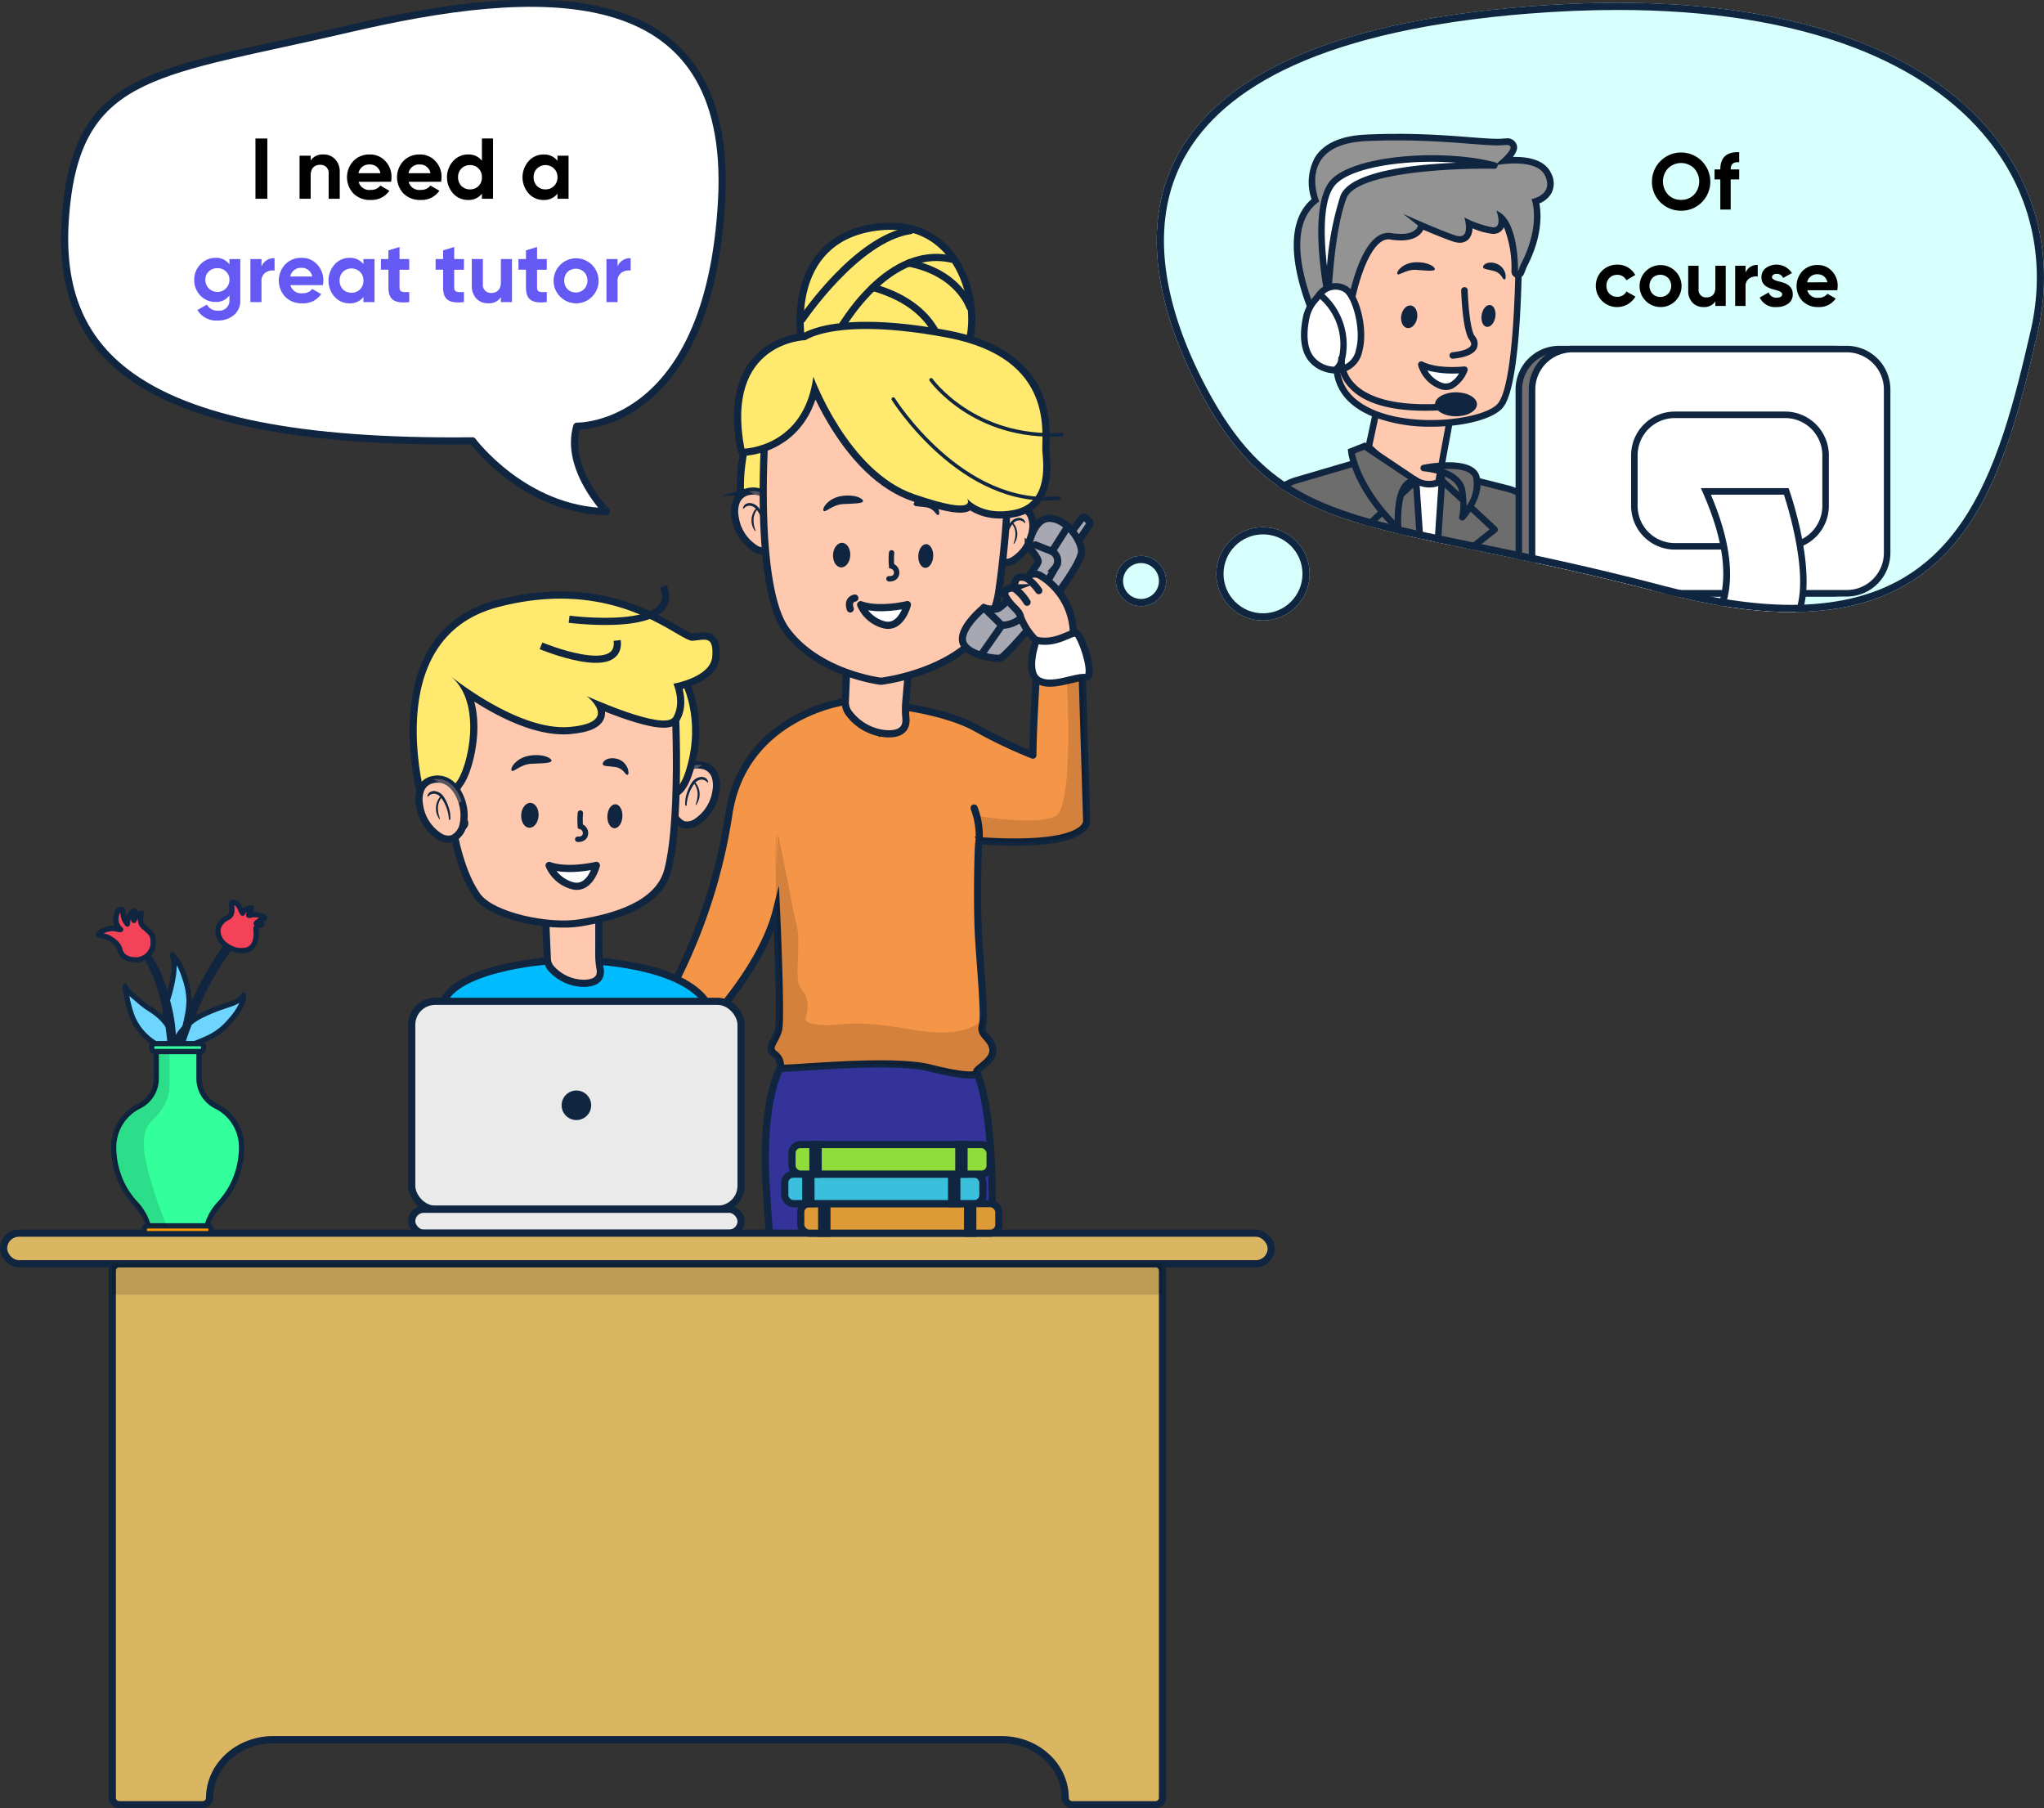 <?xml version="1.0" encoding="UTF-8"?> <svg xmlns="http://www.w3.org/2000/svg" width="284.832" height="251.944" viewBox="0 0 284.832 251.944"><rect x="0" y="0" width="284.832" height="251.944" fill="#333333" stroke="none"/><defs><clipPath id="clip-path"><path id="Path_4022" d="M1106.1 793.005l-8.725-.886-.361 8.505a2.5 2.5 0 0 0 .534 1.671 7.231 7.231 0 0 0 5.1 2.816c2.671.184 2.905-1.28 2.806-2.174a12.784 12.784 0 0 1 .012-2.505z" class="cls-1"></path></clipPath><clipPath id="clip-path-2"><path id="Path_4063" d="M1062.667 829.335l-7.49-.12.312 7.264a2.128 2.128 0 0 0 .575 1.384 6.178 6.178 0 0 0 4.542 2.025c2.286-.037 2.379-1.3 2.229-2.054a10.983 10.983 0 0 1-.172-2.132z" class="cls-2"></path></clipPath><clipPath id="clip-path-3"><path id="Path_4965" d="M595.061 2699.1c-11.429-21.695-11.43-48.939 45.718-53.48s76.529 21.695 71.063 45.407-11.927 46.921-52.179 36.326-53.172-6.563-64.602-28.253z" class="cls-3" transform="translate(-8199.396 -1543.163)"></path></clipPath><style> .cls-1,.cls-10,.cls-14,.cls-2,.cls-8{fill:#ffc9af}.cls-1,.cls-11,.cls-16,.cls-17,.cls-18,.cls-2,.cls-20,.cls-21,.cls-24,.cls-26,.cls-28,.cls-39,.cls-4,.cls-7{stroke:#10253f}.cls-1,.cls-11,.cls-13,.cls-16,.cls-17,.cls-18,.cls-20,.cls-4,.cls-7{stroke-linecap:round}.cls-1,.cls-11,.cls-16,.cls-18,.cls-2,.cls-20,.cls-24,.cls-28,.cls-7{stroke-miterlimit:10}.cls-3,.cls-39{fill:#d7fffc}.cls-4,.cls-7{fill:#f49547}.cls-13,.cls-17,.cls-21,.cls-25,.cls-26,.cls-4{stroke-linejoin:round}.cls-10{opacity:.47}.cls-10,.cls-14{mix-blend-mode:multiply;isolation:isolate}.cls-11,.cls-16,.cls-18,.cls-24,.cls-48{fill:none}.cls-13,.cls-25{fill:#ffea6f}.cls-14{opacity:.3}.cls-15{fill:#10253f}.cls-16{stroke-width:.5px}.cls-17,.cls-43{fill:#fff}.cls-18{stroke-width:.75px}.cls-19{opacity:.14}.cls-20{fill:#a7a8b1}.cls-21{fill:#dbb662}.cls-26{fill:#eaeaea}.cls-28{fill:#df9a38}.cls-32{fill:#6ed5ff}.cls-33{fill:#004cc2}.cls-34{fill:#f44259}.cls-35{fill:#33ff9d}.cls-38{fill:#6559f3}.cls-41{fill:#6d6d6d}.cls-46,.cls-47{stroke:none}.cls-47{fill:#10253f} </style></defs><g id="Group_10607" transform="translate(-413.5 -2628.548)"><g id="Group_5236" transform="translate(-565.718 1925.663)"><g id="Group_5203"><g id="Group_5187"><g id="Group_5176"><path id="Path_4016" d="M1105.407 801.4s6.181.841 9.917 2.976a66.672 66.672 0 0 0 7.827 3.72s-.035-2.935.6-13.048c0 0 5.671-1.224 6.128-2.924l.763 25s1.074 4.354-17.455 2.7-13.71-12.708-13.71-12.708z" class="cls-4"></path><path id="Path_4017" fill="#339" stroke="#10253f" stroke-linecap="round" stroke-miterlimit="10" d="M1087.954 851.675s-2.669 4.385-1.982 16.278 1.329 14.409 1.329 14.409l29.737.915s1.792-22.491-1.715-31.029-27.369-.573-27.369-.573z"></path><path id="Path_4019" d="M1097.016 800.624s-14.069 1.88-16.216 15.583a77.118 77.118 0 0 1-7.316 23.085l-.352 5.675 3.944 1.334s8.209-8.157 10.344-16.62c0 0 .686 14.943.3 16.62s-1.753 2.516-.61 3.431a1.933 1.933 0 0 1 .839 1.943c.076.344 15.171-1.412 20.813 0s6.709 1.03 6.556.573 2.478-1.525 2.249-3.2-1.868-1.868-1.448-3.316-.425-9.225-.591-13.4-.047-11.55.114-12.179" class="cls-7"></path><g id="Group_5166"><path id="Path_4020" d="M1106.1 793.005l-8.725-.886-.361 8.505a2.5 2.5 0 0 0 .534 1.671 7.231 7.231 0 0 0 5.1 2.816c2.671.184 2.905-1.28 2.806-2.174a12.784 12.784 0 0 1 .012-2.505z" class="cls-8"></path><g id="Group_5165" clip-path="url(#clip-path)"><path id="Path_4021" d="M1108.048 798.687c-7.094.812-10.706-7.1-10.527-7.458.223-.443.906-.466 1.466-.393 3.943.515 9.509 2.241 10.245 3.921s-.183 3.816-1.184 3.93z" class="cls-10"></path></g><path id="Path_4023" d="M1106.1 793.005l-8.725-.886-.361 8.505a2.5 2.5 0 0 0 .534 1.671 7.231 7.231 0 0 0 5.1 2.816c2.671.184 2.905-1.28 2.806-2.174a12.784 12.784 0 0 1 .012-2.505z" class="cls-11"></path></g><g id="Group_5172"><path id="Path_4024" fill="#ffea6f" stroke="#10253f" stroke-linecap="round" stroke-linejoin="round" d="M1082.951 765.388s-1.553 6.85.495 9.957 4.1 0 4.1 0l-1.13-12.076z"></path><g id="Group_5167"><g id="Path_4025" class="cls-13"><path d="M1100.595 755.447c-1.804 0-3.042-.087-3.093-.09l-.15-.01-.12-.092-6.143-4.714-.155-.12-.034-.191c-.011-.068-.284-1.672-.147-3.858.127-2.03.65-4.96 2.421-7.388 1.787-2.45 4.48-3.94 8.002-4.43.708-.099 1.405-.149 2.071-.149 5.116 0 7.896 2.852 9.327 5.245 1.126 1.882 1.845 4.22 2.024 6.586.164 2.178-.14 4.172-.836 5.468-.787 1.466-2.728 2.518-5.77 3.125-2.554.51-5.432.618-7.397.618z" class="cls-46"></path><path d="M1100.595 754.947c4.114 0 11.107-.46 12.726-3.479 2.331-4.343.106-18.114-12.076-16.419-12.182 1.695-9.852 15.095-9.852 15.095l6.144 4.714s1.251.089 3.058.089m0 1c-1.821 0-3.076-.088-3.129-.092-.195-.013-.382-.084-.538-.204l-6.144-4.714c-.199-.152-.333-.374-.376-.622-.048-.276-1.138-6.827 2.362-11.625 1.87-2.564 4.675-4.122 8.337-4.631.731-.102 1.451-.154 2.14-.154 2.235 0 4.242.534 5.967 1.586 1.521.929 2.796 2.241 3.79 3.902 1.164 1.947 1.908 4.364 2.092 6.805.172 2.271-.154 4.364-.894 5.743-.48.895-1.332 1.648-2.531 2.24-.956.472-2.16.855-3.581 1.139-2.594.518-5.508.627-7.495.627z" class="cls-47"></path></g><path id="Path_4026" d="M1091 747.369s7.579-11.25 15.077-12.359" class="cls-11"></path><path id="Path_4027" d="M1095.581 749.914s6.746-13.087 16.248-10.918" class="cls-11"></path><path id="Path_4028" d="M1114.354 745.656s-1.521-4.755-8.508-6.117" class="cls-11"></path><path id="Path_4029" d="M1110.693 753.163s.359-7.321-9.813-10.228" class="cls-11"></path></g><g id="Group_5168"><path id="Path_4030" d="M1117.755 776.022c.643-1.654 1.986-2.98 3.91-2.383a2.125 2.125 0 0 1 1.309 1.324 3.812 3.812 0 0 1 .113 1.871 5.737 5.737 0 0 1-2.465 3.989 2.122 2.122 0 0 1-1.775.365 2.537 2.537 0 0 1-1.411-1.9 5.75 5.75 0 0 1 .319-3.266z" class="cls-1"></path><path id="Path_4031" d="M1119.9 774.5c-.47.471-.726 1.123-1.176 1.583-.317.324-.519.8-1.061.253-.005 0-.009-.013-.014-.019.033-.1.064-.2.1-.291.6-1.549 1.819-2.81 3.551-2.473a4.1 4.1 0 0 0-1.4.947z" class="cls-14"></path><path id="Path_4032" d="M1121.761 775.2a.981.981 0 0 0-.619-.162 1.644 1.644 0 0 0-1.2.768 5.494 5.494 0 0 0-.626 1.364 4.05 4.05 0 0 0-.2 1.517c.007.1.185.1.187 0a5.2 5.2 0 0 1 .765-2.429 2.753 2.753 0 0 1 .22-.325 2.262 2.262 0 0 1 .429 1.192 3.723 3.723 0 0 1-.259 1.467.048.048 0 0 0 .083.045 2.339 2.339 0 0 0-.113-2.871 1.256 1.256 0 0 1 .537-.34.946.946 0 0 1 1 .3c.037.056.142.011.123-.053a.818.818 0 0 0-.327-.473z" class="cls-15"></path></g><g id="Group_5169"><path id="Path_4033" d="M1087.412 774.031c-.695-1.785-2.145-3.216-4.222-2.572a2.3 2.3 0 0 0-1.414 1.43 4.11 4.11 0 0 0-.121 2.02 6.19 6.19 0 0 0 2.661 4.306 2.287 2.287 0 0 0 1.916.394 2.738 2.738 0 0 0 1.524-2.049 6.222 6.222 0 0 0-.344-3.529z" class="cls-1"></path><path id="Path_4034" d="M1085.091 772.384c.507.509.784 1.213 1.27 1.71.342.349.561.864 1.145.273.006-.006.01-.015.015-.021-.035-.106-.069-.211-.109-.315-.651-1.672-1.965-3.033-3.835-2.67a4.42 4.42 0 0 1 1.514 1.023z" class="cls-14"></path><path id="Path_4035" d="M1083.086 773.146a1.066 1.066 0 0 1 .669-.176 1.773 1.773 0 0 1 1.3.829 5.954 5.954 0 0 1 .676 1.473 4.364 4.364 0 0 1 .221 1.638c-.006.11-.2.108-.2 0a5.629 5.629 0 0 0-.826-2.622 3.067 3.067 0 0 0-.238-.351 2.444 2.444 0 0 0-.463 1.287 4.027 4.027 0 0 0 .28 1.585.052.052 0 0 1-.09.048 2.525 2.525 0 0 1 .122-3.1 1.361 1.361 0 0 0-.58-.368 1.02 1.02 0 0 0-1.075.328c-.039.06-.153.011-.133-.058a.878.878 0 0 1 .337-.513z" class="cls-15"></path></g><path id="Path_4036" d="M1085.831 763.265s-1.538 21.231 2.911 27.372 13.242 7.166 13.242 7.166 14.936-1.675 16.419-12.563a136.879 136.879 0 0 0 1.377-18.425l-1.589-4.838a62.142 62.142 0 0 0-5.508-4.188c-1.272-.651-9.056-3.257-9.136-3.35s-5.377-1.023-6.542-1.21a20.181 20.181 0 0 0-4.767-.558c-1.271.186-1.8-.744-3.708 1.954s-2.699 8.64-2.699 8.64z" class="cls-1"></path><g id="Path_4037" class="cls-13"><path d="M1118.597 774.633c-2.04 0-3.413-.685-4.204-1.257-.383.443-1.11.443-1.369.443-1.269 0-3.482-.539-6.577-1.602-2.18-.749-4.294-2.1-6.283-4.013-1.578-1.519-3.083-3.394-4.472-5.575-1.379-2.164-2.36-4.176-2.948-5.502-.38 1.604-.987 3.02-1.813 4.224-.892 1.301-2.038 2.357-3.406 3.138-2.325 1.327-4.471 1.397-4.561 1.399l-.425.01-.08-.417c-1.002-5.293-.366-9.387 1.893-12.166 2.521-3.102 6.195-3.486 6.987-3.534.577-.35 2.976-1.56 8.617-1.56 3.273 0 7.087.407 11.337 1.21 5.961 1.126 10.03 3.582 12.093 7.301 1.699 3.064 1.624 6.283 1.584 8.013-.01.427-.018.796.004 1.019.1 1.028.285 2.943-.191 4.715-.587 2.182-1.987 3.51-4.163 3.944-.695.14-1.376.21-2.023.21z" class="cls-46"></path><path d="M1099.956 748.72c-6.365 0-8.46 1.555-8.46 1.555s-11.369.212-8.545 15.113c0 0 8.334-.212 9.605-10.028 0 0 4.802 13.206 14.053 16.384 9.252 3.178 7.345.565 7.345.565s1.977 2.542 6.568 1.624c4.59-.918 4.166-5.932 3.954-8.121-.212-2.19 2.048-12.995-13.276-15.89-4.724-.892-8.408-1.201-11.244-1.201m0-1c3.304 0 7.15.41 11.43 1.218 6.114 1.156 10.299 3.696 12.437 7.55 1.765 3.183 1.688 6.49 1.647 8.268-.01.41-.017.765.001.959.103 1.06.294 3.033-.205 4.893-.631 2.347-2.204 3.836-4.548 4.305-.728.145-1.441.219-2.121.219-1.5 0-2.9-.365-4.046-1.055l-.128-.079c-.347.213-.814.32-1.399.32-1.343 0-3.547-.533-6.74-1.63-2.249-.772-4.425-2.16-6.467-4.125-1.606-1.546-3.136-3.452-4.547-5.666-1.018-1.598-1.823-3.116-2.415-4.342-1.166 3.464-3.306 5.353-5.082 6.367-2.433 1.39-4.701 1.462-4.797 1.465h-.025c-.48 0-.893-.34-.982-.814-1.032-5.445-.361-9.676 1.995-12.575 2.527-3.109 6.16-3.623 7.22-3.707.802-.461 3.304-1.571 8.772-1.571z" class="cls-47"></path></g><path id="Path_4038" d="M1103.7 758.492s9.5 15.181 23.06 13.8" class="cls-16"></path><path id="Path_4039" d="M1108.969 755.808s5.932 8.333 18.22 7.627" class="cls-16"></path><g id="Group_5171"><g id="Group_5170"><path id="Path_4040" d="M1107.184 780.321c-.039.913.394 1.668.968 1.685s1.071-.709 1.11-1.623-.4-1.668-.968-1.685-1.071.709-1.11 1.623z" class="cls-15"></path><path id="Path_4041" d="M1095.3 780.191c-.04.947.464 1.73 1.128 1.75s1.233-.731 1.274-1.677-.464-1.73-1.128-1.75-1.236.731-1.274 1.677z" class="cls-15"></path><path id="Path_4042" d="M1106.562 773.008c-.143.532.593.381 1.743.564s1.335 1.146 1.666 1.066.082-1.78-1.425-2.2c-1.152-.314-1.889.219-1.984.57z" class="cls-15"></path><path id="Path_4043" d="M1099.47 772.62c.156.444-1.242.419-2.776.5s-2.5 1.294-2.721.918.716-1.788 2.559-2.05 2.835.339 2.938.632z" class="cls-15"></path><path id="Path_4044" d="M1105.666 787.122s-3.907.95-6.514.013a4.895 4.895 0 0 0 3.244 2.8c2.43.614 3.27-2.813 3.27-2.813z" class="cls-17"></path></g><path id="Path_4045" d="M1103.46 779.913a10.934 10.934 0 0 0 0 1.843.946.946 0 0 1 .7 1.043c-.121.824-1.067.727-1.067.727" class="cls-18"></path></g><path id="Path_4046" d="M1098.341 786.21s-1.1.141-.64 1.518" class="cls-1"></path></g><path id="Path_4047" d="M1115.647 820.152a10.851 10.851 0 0 0-.686-4.689" class="cls-7"></path><path id="Path_4048" d="M1087.42 818.894c-.267 2.4 0 10.787 0 10.787" class="cls-19"></path><g id="Group_5174"><path id="Path_4049" d="M1128.71 776.766l1.2-1.606a.45.45 0 0 1 .678-.049l.366.367a.449.449 0 0 1 .055.569l-1.306 1.929a.449.449 0 0 1-.5.179l-.261-.079a.449.449 0 0 1-.32-.43v-.611a.451.451 0 0 1 .088-.269z" class="cls-20"></path><g id="Group_5173"><path id="Path_4050" d="M1122.511 779.044s1.371 1.476 1.371 2.073-4.71 6.467-5.764 6.608a3.687 3.687 0 0 1-1.793-.176s-3.163 2.566-2.987 4.534 4.492 2.671 5.268 2.495 6.682-7.275 6.682-7.275 4.78-5.975 4.639-7.7-2.249-4.5-4.5-4.5-2.916 3.941-2.916 3.941z" class="cls-20"></path><path id="Path_4051" d="M1123.5 778.8l2.32.914 2.188-3.463" class="cls-11"></path><path id="Path_4052" d="M1115.9 794.183l2.924-4.174a4.337 4.337 0 0 0 3.128-1.441c1.511-1.546 4.288-6.537 4.288-6.537a1.518 1.518 0 0 0-.422-2.319" class="cls-11"></path><path id="Line_61" d="M0 0L2.495 2.46" class="cls-11" transform="translate(1116.325 787.549)"></path></g></g><g id="Group_5175"><path id="Path_4053" d="M1128.747 792.246a9.612 9.612 0 0 0-4.649-9.224s-1.21-.59-1.766.446c0 0-1.32-.58-1.623.384s-.238.94-.238.94-1.887.013-1.006 1.413 1.823 1.714 1.985 2.7a9.438 9.438 0 0 0 2.784 3.807c.723.398 4.513-.466 4.513-.466z" class="cls-1"></path><path id="Path_4054" d="M1123.627 792.087s-1.61 4.341.2 5.546 5.15-.5 6.645-.358-.545-5.907-1.264-6.168-2.808 1.643-5.581.98z" class="cls-17"></path><path id="Path_4055" d="M1120.471 784.792a6.594 6.594 0 0 1 1.867 2" class="cls-4"></path><path id="Path_4056" d="M1122.292 783.434a6.876 6.876 0 0 1 1.679 1.739" class="cls-4"></path></g><path id="Path_4057" d="M1116.236 844.548s-1.134 3.354-10.21 1.753-9.732-.253-12.8-.66-1.082-.821-1.54-3.244-1.524-.6-1.3-5.628-.1-4.19-.812-8-1.761-8.768-1.932-9.816a129.756 129.756 0 0 0 0 15.9c.552 8.176.076 11.454.076 11.454s-1.353 2.285-.972 3.01 1.353 1.145 1.3 2.174l.305.19s9.964-.658 13.513-.558a84 84 0 0 1 9.309 1.113l2.555.4h1.111l.434-.17.2-.52.305-.269 1.083-.939s.679-.594.632-.68a5.512 5.512 0 0 1 .181-1l-.391-.757s-.314-.586-.352-.634-.239-.248-.315-.334a1.763 1.763 0 0 1-.276-.371c-.048-.115-.21-.429-.21-.429s.191-.772.191-.81-.085-1.175-.085-1.175z" class="cls-19"></path><path id="Path_4058" d="M1115.686 816.611s7.966 1.32 10.6 0 1.609-18.9 1.609-18.9l2.151-.434.616 20.527-1 1.144-3.055.872-5.352.374-4.915-.138-.566-.036-.082-2.216-.2-1.029v-.214z" class="cls-19"></path></g><path id="Path_4059" d="M994.87 879.892V953.4a.974.974 0 0 0 1.014.93h11.529a.974.974 0 0 0 1.014-.93c0-4.49 3.967-8.129 8.861-8.129h101.506c4.893 0 8.86 3.639 8.86 8.129a.974.974 0 0 0 1.014.93h11.53a.974.974 0 0 0 1.014-.93v-73.508a.975.975 0 0 0-1.014-.93H995.884a.974.974 0 0 0-1.014.93z" class="cls-21"></path><path id="Path_4060" fill="#00bcff" stroke="#10253f" stroke-linejoin="round" d="M1055.525 836.769s-13.79.994-14.772 6.483 0 23.329 0 23.329h37.747V845.31s1.187-7.018-16.178-8.541"></path><g id="Group_5183"><g id="Group_5178"><path id="Path_4061" d="M1062.667 829.335l-7.49-.12.312 7.264a2.128 2.128 0 0 0 .575 1.384 6.178 6.178 0 0 0 4.542 2.025c2.286-.037 2.379-1.3 2.229-2.054a10.983 10.983 0 0 1-.172-2.132z" class="cls-8"></path><g id="Group_5177" clip-path="url(#clip-path-2)"><path id="Path_4062" d="M1064.736 834.029c-5.978 1.207-9.627-5.265-9.5-5.582.158-.393.737-.462 1.219-.44 3.393.151 8.255 1.215 9 2.591s.124 3.261-.719 3.431z" class="cls-10"></path></g><path id="Path_4064" d="M1062.667 829.335l-7.49-.12.312 7.264a2.128 2.128 0 0 0 .575 1.384 6.178 6.178 0 0 0 4.542 2.025c2.286-.037 2.379-1.3 2.229-2.054a10.983 10.983 0 0 1-.172-2.132z" class="cls-24"></path></g><g id="Group_5179"><path id="Path_4065" d="M1073.242 812.191c.7-1.785 2.145-3.216 4.221-2.572a2.3 2.3 0 0 1 1.414 1.43 4.108 4.108 0 0 1 .121 2.019 6.192 6.192 0 0 1-2.661 4.307 2.29 2.29 0 0 1-1.916.393 2.739 2.739 0 0 1-1.523-2.049 6.212 6.212 0 0 1 .344-3.528z" class="cls-2"></path><path id="Path_4066" d="M1075.562 810.544c-.507.509-.783 1.213-1.269 1.709-.342.35-.561.865-1.145.274-.006-.006-.01-.015-.016-.021.035-.106.07-.211.11-.315.651-1.672 1.964-3.033 3.834-2.669a4.4 4.4 0 0 0-1.514 1.022z" class="cls-14"></path><path id="Path_4067" d="M1077.567 811.306a1.064 1.064 0 0 0-.668-.176 1.778 1.778 0 0 0-1.3.829 5.973 5.973 0 0 0-.676 1.473 4.381 4.381 0 0 0-.221 1.638c.007.11.2.107.2 0a5.651 5.651 0 0 1 .826-2.622 3.176 3.176 0 0 1 .238-.351 2.445 2.445 0 0 1 .463 1.287 4.018 4.018 0 0 1-.28 1.584.052.052 0 0 0 .09.049 2.524 2.524 0 0 0-.122-3.1 1.36 1.36 0 0 1 .58-.368 1.02 1.02 0 0 1 1.075.328c.04.06.153.011.133-.058a.878.878 0 0 0-.338-.513z" class="cls-15"></path></g><g id="Path_4068" class="cls-25"><path d="M1072.534 813.62c-1.884 0-3.405-3.093-3.573-3.446l-.07-.146.03-.16c.006-.03.58-3.095 1.415-6.12.494-1.79.982-3.22 1.452-4.253.68-1.496 1.337-2.193 2.066-2.193.19 0 .375.05.55.147l.122.068.07.122c.03.053.75 1.334 1.205 3.516.417 2 .68 5.175-.435 8.947-.352 1.193-.753 2.057-1.225 2.64-.47.583-1.011.878-1.607.878z" class="cls-46"></path><path d="M1073.854 797.802c-2.175 0-4.441 12.158-4.441 12.158s3.373 7.11 5.474 0c2.1-7.109-.726-12.074-.726-12.074-.102-.057-.204-.084-.307-.084m0-1c.276 0 .542.07.793.21.16.089.292.22.383.38.032.056.79 1.403 1.26 3.661.429 2.056.7 5.319-.444 9.19-.372 1.258-.802 2.179-1.316 2.814-.71.878-1.478 1.063-1.996 1.063-1.01 0-2.01-.67-2.976-1.99-.626-.856-1.032-1.706-1.048-1.741-.09-.19-.119-.405-.08-.612.023-.126.584-3.116 1.424-6.162 1.335-4.839 2.494-6.813 4-6.813z" class="cls-47"></path></g><path id="Path_4069" d="M1041.406 809.365s.164 12.467 4.31 18.332c1.989 2.813 9.915 4.506 14.4 3.759s10.911-2.411 12.173-7.368c2.016-7.92.866-25.923.866-25.923l-28.809-4.736-5.457 6.891z" class="cls-2"></path><g id="Path_4070" class="cls-25"><path d="M1041.007 818.826l.644-1.063c.033-.076.286-.736-.331-1.918-.271-.519-.84-.782-1.69-.782-.484 0-.869.093-.873.094l-.462.112-.136-.456c-.038-.127-.927-3.161-1.254-7.264-.193-2.415-.148-4.695.134-6.776.355-2.62 1.088-4.933 2.179-6.875 1.951-3.474 5.052-5.794 9.214-6.896 3.034-.804 6.025-1.212 8.889-1.212 8.034 0 13.437 3.164 16.34 4.863.85.498 1.73 1.013 2.019 1.013h.005c.224-.02.437-.047.644-.073.344-.043.67-.083.965-.083.342 0 .84.046 1.212.446.414.443.554 1.168.468 2.425-.181 2.663-3.797 3.792-5.25 4.139.307.94.722 2.856-.24 4.512-.288.495-.892.746-1.795.746-2.278 0-6.45-1.57-8.928-2.594.236.464.358.982.207 1.499-.324 1.108-1.74 1.758-4.326 1.985-.29.026-.593.039-.898.039-2.999 0-6.606-1.214-10.723-3.608-1.001-.582-1.904-1.161-2.67-1.679.169.382.314.786.435 1.213.388 1.36.53 2.913.424 4.614-.112 1.79-.47 3.27-.75 4.195-.37 1.22-.814 2.185-1.253 2.718-1.07 1.304.152 4.191.712 5.194l.309.551-.608.174-1.389.397-1.224.35z" class="cls-46"></path><path d="M1057.32 786.29c-2.628 0-5.545.343-8.76 1.195-16.67 4.415-9.922 27.186-9.922 27.186s2.331-.578 3.125.943.331 2.381.331 2.381l1.389-.397s-2.183-3.902-.662-5.755c1.522-1.852 3.771-10.914-.76-14.717 0 0 9.392 7.673 16.537 7.044 7.144-.628 2.381-4.299 2.381-4.299s10.88 4.961 12.072 2.91c1.19-2.05 0-4.63 0-4.63s5.226-.893 5.424-3.804c.199-2.91-.926-2.348-2.745-2.183l-.05.002c-1.55 0-7.479-5.876-18.36-5.876m0-1c8.172 0 13.65 3.208 16.594 4.932.668.391 1.494.875 1.777.941.198-.019.39-.043.576-.066.36-.045.7-.087 1.027-.087.25 0 1.013 0 1.578.604.517.555.697 1.392.6 2.801-.136 2.002-1.913 3.194-3.38 3.84-.627.277-1.245.479-1.747.619.281 1.113.473 2.857-.43 4.41-.383.66-1.132.994-2.226.994-2.078 0-5.63-1.242-8.163-2.246.025.31-.015.575-.078.791-.202.69-.727 1.237-1.562 1.626-.772.361-1.82.596-3.2.717-.306.027-.622.04-.942.04-3.088 0-6.78-1.236-10.975-3.675-.514-.3-1.003-.598-1.46-.888.371 1.38.506 2.939.4 4.636-.179 2.854-1.088 5.949-2.115 7.199-.818.995.16 3.551.762 4.633.149.267.167.587.05.869-.116.282-.355.496-.648.58l-1.39.396c-.386.111-.801-.02-1.053-.334-.242-.3-.289-.712-.123-1.058.022-.064.167-.563-.316-1.487-.177-.341-.597-.514-1.246-.514-.417 0-.752.079-.756.08-.519.128-1.043-.175-1.195-.688-.038-.13-.941-3.212-1.273-7.367-.195-2.45-.15-4.766.137-6.882.364-2.683 1.117-5.056 2.239-7.053 2.02-3.596 5.224-5.996 9.522-7.135 3.076-.814 6.11-1.228 9.017-1.228z" class="cls-47"></path></g><g id="Group_5180"><path id="Path_4071" d="M1043.433 814.163c-.695-1.785-2.145-3.217-4.221-2.572a2.291 2.291 0 0 0-1.414 1.429 4.1 4.1 0 0 0-.121 2.02 6.188 6.188 0 0 0 2.66 4.306 2.291 2.291 0 0 0 1.916.394 2.738 2.738 0 0 0 1.524-2.05 6.215 6.215 0 0 0-.344-3.527z" class="cls-2"></path><path id="Path_4072" d="M1041.112 812.515c.507.509.784 1.213 1.27 1.71.342.349.561.864 1.145.273l.015-.021c-.035-.1-.069-.211-.109-.314-.651-1.672-1.965-3.034-3.834-2.67a4.439 4.439 0 0 1 1.513 1.022z" class="cls-14"></path><path id="Path_4073" d="M1039.107 813.277a1.062 1.062 0 0 1 .669-.175 1.771 1.771 0 0 1 1.3.828 5.92 5.92 0 0 1 .676 1.473 4.364 4.364 0 0 1 .221 1.638c-.006.11-.2.108-.2 0a5.621 5.621 0 0 0-.826-2.621 2.9 2.9 0 0 0-.238-.351 2.434 2.434 0 0 0-.462 1.286 4.025 4.025 0 0 0 .279 1.585.052.052 0 0 1-.09.048 2.527 2.527 0 0 1 .122-3.1 1.349 1.349 0 0 0-.58-.367 1.016 1.016 0 0 0-1.074.327c-.04.06-.154.012-.134-.058a.886.886 0 0 1 .337-.513z" class="cls-15"></path></g><g id="Group_5182"><g id="Group_5181"><path id="Path_4074" d="M1063.855 816.58c-.04.923.4 1.685.978 1.7s1.082-.717 1.121-1.64-.4-1.686-.978-1.7-1.082.716-1.121 1.64z" class="cls-15"></path><path id="Path_4075" d="M1051.842 816.449c-.041.956.47 1.748 1.14 1.768s1.247-.738 1.288-1.7-.47-1.748-1.14-1.768-1.247.743-1.288 1.7z" class="cls-15"></path><path id="Path_4076" d="M1063.226 809.19c-.145.537.6.385 1.761.57s1.35 1.158 1.684 1.077.083-1.8-1.44-2.219c-1.164-.318-1.909.218-2.005.572z" class="cls-15"></path><path id="Path_4077" d="M1056.06 808.8c.157.448-1.256.423-2.806.5s-2.528 1.308-2.75.928.724-1.807 2.586-2.072 2.866.344 2.97.644z" class="cls-15"></path><path id="Path_4078" d="M1062.32 823.453s-3.948.96-6.582.012a4.946 4.946 0 0 0 3.278 2.832c2.455.619 3.304-2.844 3.304-2.844z" class="cls-17"></path></g><path id="Path_4079" d="M1060.091 816.168a11.048 11.048 0 0 0 0 1.862.957.957 0 0 1 .711 1.054c-.123.833-1.079.735-1.079.735" class="cls-18"></path></g><path id="Path_4080" d="M1058.526 789.161s15.781 2.059 13.151-4.574" class="cls-24"></path><path id="Path_4081" d="M1054.607 792.867s11.233 4.672 10.618-.748" class="cls-24"></path></g><rect id="Rectangle_954" width="45.895" height="28.97" class="cls-26" rx="3.267" transform="translate(1036.591 842.397)"></rect><circle id="Ellipse_226" cx="2.559" cy="2.559" r="2.559" fill="#10253f" stroke="#eaeaea" stroke-linejoin="round" transform="translate(1056.98 854.323)"></circle><rect id="Rectangle_955" width="45.895" height="3.333" class="cls-26" rx="1.666" transform="translate(1036.591 871.367)"></rect><rect id="Rectangle_956" width="176.645" height="4.262" class="cls-21" rx="2.131" transform="translate(979.718 874.7)"></rect><path id="Rectangle_957" d="M0 0H146.342V4.315H0z" class="cls-19" transform="translate(994.87 878.962)"></path><g id="Group_5184"><rect id="Rectangle_958" width="27.609" height="4.114" class="cls-28" rx="1.179" transform="translate(1090.8 870.586)"></rect><path id="Rectangle_959" d="M0 0H0.726V4.114H0z" class="cls-28" transform="translate(1093.722 870.586)"></path><path id="Rectangle_960" d="M0 0H0.726V4.114H0z" class="cls-28" transform="translate(1114.048 870.586)"></path></g><g id="Group_5185"><rect id="Rectangle_961" width="27.609" height="4.114" fill="#3abfdd" stroke="#10253f" stroke-miterlimit="10" rx="1.179" transform="translate(1088.578 866.471)"></rect><path id="Rectangle_962" d="M0 0H0.726V4.114H0z" class="cls-28" transform="translate(1091.499 866.471)"></path><path id="Rectangle_963" d="M0 0H0.726V4.114H0z" class="cls-28" transform="translate(1111.825 866.471)"></path></g><g id="Group_5186"><rect id="Rectangle_964" width="27.609" height="4.114" fill="#8edd3a" stroke="#10253f" stroke-miterlimit="10" rx="1.179" transform="translate(1089.581 862.357)"></rect><path id="Rectangle_965" d="M0 0H0.726V4.114H0z" class="cls-28" transform="translate(1092.503 862.357)"></path><path id="Rectangle_966" d="M0 0H0.726V4.114H0z" class="cls-28" transform="translate(1112.829 862.357)"></path></g></g><path id="Path_4085" fill="#fff" stroke="#10253f" stroke-linejoin="round" d="M1059.6 762.269s18.436.521 20.171-31.419-26.121-29.989-52.1-23.916-37.26 5.723-39.212 24.768 7.373 33.157 56.61 32.608c0 0 7.158 9.638 18.654 9.859.002 0-5.855-6.019-4.123-11.9z"></path><g id="Group_5201"><g id="Group_5195"><g id="Group_5188"><path id="Path_4086" d="M1003.912 848.743c-1.863-1.533-2.014-4.381-1.362-6.522a21.1 21.1 0 0 0 .822-3.411 6.217 6.217 0 0 0-.122-2.9c.252.407.541.691.8 1.1a8.8 8.8 0 0 1 .877 2 10.425 10.425 0 0 1 .639 3.33 20.254 20.254 0 0 1-.457 3.275 12.458 12.458 0 0 1-.458 2.161c-.073.2-.436 1.217-.739.967z" class="cls-32"></path><path id="Path_4087" d="M1004.013 849.149a.523.523 0 0 1-.335-.123c-1.98-1.629-2.17-4.646-1.479-6.912a20.984 20.984 0 0 0 .809-3.35 5.951 5.951 0 0 0-.1-2.726.367.367 0 0 1 .657-.32 5.6 5.6 0 0 0 .385.529 6.782 6.782 0 0 1 .412.563 9.093 9.093 0 0 1 .915 2.082 10.755 10.755 0 0 1 .658 3.445 13.5 13.5 0 0 1-.311 2.5c-.052.279-.106.557-.151.837l-.057.351a10.357 10.357 0 0 1-.416 1.875c-.349.984-.635 1.177-.845 1.235a.47.47 0 0 1-.142.014zm.132-.689zm-.3-11.076a11.4 11.4 0 0 1-.113 1.472 21.563 21.563 0 0 1-.835 3.472c-.6 1.974-.483 4.561 1.1 6a3.383 3.383 0 0 0 .306-.681 9.853 9.853 0 0 0 .384-1.742l.057-.357c.047-.285.1-.569.155-.853a12.716 12.716 0 0 0 .3-2.362 10.079 10.079 0 0 0-.621-3.214 9.221 9.221 0 0 0-.729-1.735z" class="cls-15"></path></g><g id="Group_5189"><path id="Path_4088" d="M1002.235 848.933a7.8 7.8 0 0 1-4.615-4.462 15.331 15.331 0 0 1-.735-2.768 9.426 9.426 0 0 1-.219-1.416 1.2 1.2 0 0 0 .409.674 13.206 13.206 0 0 0 1.23 1.112 16.139 16.139 0 0 0 1.417 1.131 14.979 14.979 0 0 1 1.626 1.158 6.752 6.752 0 0 1 2.1 3.247 1.529 1.529 0 0 1-.123 1.235 1.126 1.126 0 0 1-1.09.089z" class="cls-32"></path><path id="Path_4089" d="M1002.73 849.4a1.709 1.709 0 0 1-.634-.122 8.126 8.126 0 0 1-4.819-4.672 15.436 15.436 0 0 1-.753-2.834l-.07-.358a6.444 6.444 0 0 1-.155-1.114.368.368 0 0 1 .358-.375h.009a.367.367 0 0 1 .367.356c0 .1.163.276.269.39a10.085 10.085 0 0 0 1.012.934l.373.317a14.07 14.07 0 0 0 1.24.983l.4.264a10.278 10.278 0 0 1 1.267.925 7.1 7.1 0 0 1 2.21 3.427 1.824 1.824 0 0 1-.234 1.6 1.276 1.276 0 0 1-.84.279zm-5.482-7.746a14.837 14.837 0 0 0 .715 2.692 7.42 7.42 0 0 0 4.41 4.251.779.779 0 0 0 .707-.023 1.511 1.511 0 0 0 .012-.868 6.369 6.369 0 0 0-1.99-3.065 9.877 9.877 0 0 0-1.179-.859l-.408-.269a14.592 14.592 0 0 1-1.306-1.033l-.368-.313c-.196-.167-.397-.339-.593-.518z" class="cls-15"></path></g><g id="Group_5190"><path id="Path_4090" d="M1003.842 848.673c-.344-.515.206-1.493.491-1.892a8.382 8.382 0 0 1 2.832-2.354 26.505 26.505 0 0 1 3.723-1.5 6.654 6.654 0 0 0 1.577-.677c.25-.171.634-.42.706-.738-.006 1.386-1.009 2.6-1.861 3.6a8.9 8.9 0 0 1-3.115 2.412c-.748.345-1.478.643-2.252.913a4.917 4.917 0 0 1-1.356.326c-.272.01-.606.12-.745-.09z" class="cls-32"></path><path id="Path_4091" d="M1004.151 849.167a.687.687 0 0 1-.615-.291c-.528-.793.323-2.061.5-2.308a8.737 8.737 0 0 1 2.957-2.464 23.292 23.292 0 0 1 3.333-1.369l.7-.247a5.085 5.085 0 0 0 1.228-.543c.206-.14.519-.353.556-.515a.38.38 0 0 1 .4-.285.369.369 0 0 1 .326.366c-.006 1.551-1.129 2.871-1.949 3.836a9.207 9.207 0 0 1-3.24 2.506c-.774.357-1.521.66-2.285.926a5.139 5.139 0 0 1-1.458.347c-.055 0-.112.01-.17.018a2.5 2.5 0 0 1-.283.023zm-.024-.734c.055 0 .154-.01.218-.018s.152-.019.224-.023a4.529 4.529 0 0 0 1.253-.306c.741-.258 1.467-.553 2.219-.9a8.482 8.482 0 0 0 2.989-2.315 8.882 8.882 0 0 0 1.536-2.252 6.139 6.139 0 0 1-1.3.564l-.7.245a22.771 22.771 0 0 0-3.229 1.322 8.013 8.013 0 0 0-2.707 2.244c-.347.49-.63 1.159-.503 1.439z" class="cls-15"></path></g><g id="Group_5191"><path id="Path_4092" d="M1012.307 832.853a21.617 21.617 0 0 0-2.781 3.668 43.785 43.785 0 0 0-2.391 4.205 35.8 35.8 0 0 0-3.135 8.893.1.1 0 0 0 .193.053 56.443 56.443 0 0 1 3.414-8.78 43.487 43.487 0 0 1 2.253-3.956c.853-1.33 1.837-2.569 2.685-3.9a.152.152 0 0 0-.238-.183z" class="cls-33"></path><path id="Path_4093" d="M1004.1 850.111a.432.432 0 0 1-.117-.016.464.464 0 0 1-.346-.547 36.073 36.073 0 0 1 3.167-8.985 44.417 44.417 0 0 1 2.41-4.241 21.875 21.875 0 0 1 2.831-3.729.51.51 0 0 1 .691-.032.5.5 0 0 1 .115.672c-.435.684-.912 1.351-1.373 2-.447.627-.9 1.255-1.312 1.9a43.976 43.976 0 0 0-2.235 3.924 55.847 55.847 0 0 0-3.39 8.723.46.46 0 0 1-.441.331z" class="cls-15"></path></g><g id="Group_5192"><path id="Path_4094" d="M1002.273 841.418a16.347 16.347 0 0 0-3.644-7c-.062-.061-.18.022-.125.1a21.124 21.124 0 0 1 3.309 7.134 51.077 51.077 0 0 1 1.274 8.281.131.131 0 0 0 .262 0 22.373 22.373 0 0 0-1.076-8.515z" class="cls-33"></path><path id="Path_4095" d="M1003.218 850.426a.5.5 0 0 1-.5-.455l-.1-.955a43.932 43.932 0 0 0-1.163-7.267 20.713 20.713 0 0 0-3.249-7.011.434.434 0 0 1 .066-.591.447.447 0 0 1 .611.014 16.873 16.873 0 0 1 3.737 7.152 22.55 22.55 0 0 1 1.09 8.657.5.5 0 0 1-.495.456z" class="cls-15"></path></g><g id="Group_5193"><path id="Path_4096" d="M997.979 836.613a2.621 2.621 0 0 1-1.438-.426 1.736 1.736 0 0 1-.617-1.01 2.222 2.222 0 0 0-.78-1.1 3.162 3.162 0 0 0-1.681-.807c-.123-.016-.474.02-.51-.139-.047-.2.478-.5.61-.569a3.408 3.408 0 0 1 1.426-.319c.345 0 .71.192 1.042.146a2 2 0 0 1-.666-1.311c-.029-.436.12-1.331.616-1.5.363-.127.352.44.4.669a2.709 2.709 0 0 0 .59 1.381 1.942 1.942 0 0 1 1.028-1.808c.039.413-.283.887-.122 1.305a1.952 1.952 0 0 1 .517-.658c.14-.113.36-.38.559-.365a2.785 2.785 0 0 0-.148.981c-.029.666.506.926.925 1.355a3.036 3.036 0 0 1 .655.718 2.742 2.742 0 0 1 .145 1.5 2.4 2.4 0 0 1-2.551 1.957z" class="cls-34"></path><path id="Path_4097" d="M997.923 836.98a2.988 2.988 0 0 1-1.59-.49 2.067 2.067 0 0 1-.76-1.208 1.871 1.871 0 0 0-.668-.924 2.789 2.789 0 0 0-1.487-.723c-.268-.006-.73-.018-.823-.42-.1-.456.46-.81.806-.98a3.785 3.785 0 0 1 1.584-.357 1.6 1.6 0 0 1 .226.016 2.345 2.345 0 0 1-.212-.79c-.027-.4.074-1.6.861-1.874a.588.588 0 0 1 .509.044.991.991 0 0 1 .352.783l.016.12c.027.134.056.261.088.378a1.807 1.807 0 0 1 1.062-1.087.377.377 0 0 1 .312.046.371.371 0 0 1 .162.271 1.366 1.366 0 0 1 0 .212.861.861 0 0 1 .614-.263.368.368 0 0 1 .306.522 2.291 2.291 0 0 0-.109.756c-.018.407.158.576.5.873.108.093.217.19.321.295.059.061.122.118.186.176a2.153 2.153 0 0 1 .536.637 3.094 3.094 0 0 1 .178 1.716 2.745 2.745 0 0 1-2.9 2.27h-.067zm-4.266-4.051a3.554 3.554 0 0 1 1.725.871 2.6 2.6 0 0 1 .894 1.272 1.381 1.381 0 0 0 .471.812 2.132 2.132 0 0 0 1.221.361 2.044 2.044 0 0 0 2.194-1.638 2.37 2.37 0 0 0-.111-1.292 1.564 1.564 0 0 0-.368-.415c-.075-.067-.149-.135-.219-.206-.09-.092-.185-.175-.279-.257a1.663 1.663 0 0 1-.75-1.372l.006-.14a1.8 1.8 0 0 0-.242.367.34.34 0 0 1-.346.2.368.368 0 0 1-.323-.234 1.082 1.082 0 0 1-.067-.313 2.085 2.085 0 0 0-.129.682.365.365 0 0 1-.213.335.375.375 0 0 1-.394-.055 2.8 2.8 0 0 1-.71-1.589c-.009-.047-.017-.106-.025-.171 0-.03-.009-.073-.015-.118a1.82 1.82 0 0 0-.246 1.028 1.645 1.645 0 0 0 .523 1.045.366.366 0 0 1-.173.654 1.867 1.867 0 0 1-.7-.075 2.783 2.783 0 0 0-.386-.067 3.052 3.052 0 0 0-1.267.281c-.028.005-.047.021-.071.034z" class="cls-15"></path></g><g id="Group_5194"><path id="Path_4098" d="M1015.849 830.937c.082-.027.242-.032.266-.127.068-.277-.821-.416-.963-.447a2.465 2.465 0 0 0-.964.018c-.1.02-.29.123-.332.008s.175-.435.218-.524c.067-.142.2-.323.178-.487a1.337 1.337 0 0 0-1.234.743c-.225-.315-.306-.73-.555-1.045a1.347 1.347 0 0 0-.472-.423c-.1-.04-.353-.094-.447-.019s-.063.271-.056.372a3.566 3.566 0 0 1 0 1.1c-.113.454-.442.552-.806.764a2.565 2.565 0 0 0-.635.549 1.878 1.878 0 0 0-.46 1.1 2.5 2.5 0 0 0 1.009 2 3.224 3.224 0 0 0 .52.347c1.149.611 2.871.887 3.547-.529a3.555 3.555 0 0 0 .227-1.893.592.592 0 0 1 .035-.313.742.742 0 0 1 .516-.3c.15-.035.425-.1.178-.25-.2-.12-.481-.033-.7-.044a2.514 2.514 0 0 1 .535-.4 2 2 0 0 1 .395-.2z" class="cls-34"></path><path id="Path_4099" d="M1012.937 835.722a4.341 4.341 0 0 1-1.995-.541 3.509 3.509 0 0 1-.58-.387 2.858 2.858 0 0 1-1.144-2.3 2.235 2.235 0 0 1 .547-1.311 2.964 2.964 0 0 1 .73-.63l.188-.1c.291-.157.4-.222.446-.432a2.511 2.511 0 0 0 .009-.786l-.016-.194a.74.74 0 0 1 .2-.687c.3-.244.811-.033.817-.031a1.631 1.631 0 0 1 .616.532 2.62 2.62 0 0 1 .328.586 1.739 1.739 0 0 1 1.234-.418.368.368 0 0 1 .3.308.961.961 0 0 1-.164.614l-.02.037a2.539 2.539 0 0 1 .8.03c.6.116 1.007.241 1.176.5a.493.493 0 0 1 .067.389.555.555 0 0 1-.474.381l-.033.007c-.024.008-.048.016-.071.026a.444.444 0 0 1 .184.429c-.05.317-.392.4-.556.433-.233.055-.27.113-.27.113a.7.7 0 0 0 0 .12 3.883 3.883 0 0 1-.262 2.079 2.074 2.074 0 0 1-1.24 1.114 2.6 2.6 0 0 1-.817.119zm-1.081-6.728l.013.168a3.1 3.1 0 0 1-.027 1.027 1.345 1.345 0 0 1-.811.9l-.166.092a2.175 2.175 0 0 0-.54.469 1.516 1.516 0 0 0-.374.881 2.129 2.129 0 0 0 .876 1.693 2.779 2.779 0 0 0 .459.306 3.119 3.119 0 0 0 2.236.371 1.328 1.328 0 0 0 .807-.732 3.211 3.211 0 0 0 .193-1.708.942.942 0 0 1 .074-.507.706.706 0 0 1 .1-.145.368.368 0 0 1-.033-.547 2.911 2.911 0 0 1 .608-.457l.059-.034c-.054-.012-.115-.025-.182-.037a2.127 2.127 0 0 0-.888.005c-.537.175-.7-.1-.745-.223a.7.7 0 0 1 .1-.567c-.123.085-.218.177-.231.243a.369.369 0 0 1-.283.287.376.376 0 0 1-.375-.147 2.893 2.893 0 0 1-.293-.557 2.139 2.139 0 0 0-.252-.474 1.192 1.192 0 0 0-.325-.307zm-.17-.03z" class="cls-15"></path></g></g><g id="Group_5200"><g id="Group_5196"><path id="Path_4100" d="M1012.878 862.982a6.352 6.352 0 0 0-3.543-5.986 4.275 4.275 0 0 1-2.381-3.766v-4.615h-5.966v4.615a4.277 4.277 0 0 1-2.381 3.77 6.351 6.351 0 0 0-3.544 5.986 11.709 11.709 0 0 0 1.653 5.758c.944 1.62 3.2 3.463 3.2 5.338h8.114c0-1.875 2.254-3.718 3.2-5.338a11.718 11.718 0 0 0 1.648-5.762z" class="cls-35"></path><path id="Path_4101" d="M1008.028 874.445h-8.114a.367.367 0 0 1-.367-.367c0-1.124-.955-2.3-1.877-3.432a14.22 14.22 0 0 1-1.271-1.722 12.06 12.06 0 0 1-1.7-5.942 6.707 6.707 0 0 1 3.741-6.311 3.922 3.922 0 0 0 2.184-3.442v-4.614a.367.367 0 0 1 .367-.367h5.966a.367.367 0 0 1 .367.367v4.614a3.925 3.925 0 0 0 2.184 3.443 6.707 6.707 0 0 1 3.74 6.31 12.065 12.065 0 0 1-1.7 5.943 14.413 14.413 0 0 1-1.27 1.721c-.924 1.134-1.878 2.308-1.878 3.432a.367.367 0 0 1-.372.367zm-7.771-.734h7.427a7.837 7.837 0 0 1 2.019-3.529 13.888 13.888 0 0 0 1.206-1.626 11.331 11.331 0 0 0 1.6-5.574 6.01 6.01 0 0 0-3.346-5.659 4.656 4.656 0 0 1-2.578-4.094v-4.247h-5.232v4.247a4.652 4.652 0 0 1-2.579 4.093 6.013 6.013 0 0 0-3.346 5.66 11.316 11.316 0 0 0 1.6 5.573 13.886 13.886 0 0 0 1.206 1.627 7.844 7.844 0 0 1 2.023 3.529z" class="cls-15"></path></g><g id="Group_5197"><rect id="Rectangle_967" width="9.297" height="1.074" fill="#ff9700" rx=".473" transform="translate(999.322 873.681)"></rect><path id="Path_4102" d="M1008.156 875.122h-8.37a.831.831 0 0 1-.831-.83v-.148a.831.831 0 0 1 .831-.83h8.37a.83.83 0 0 1 .83.83v.148a.831.831 0 0 1-.83.83zm-8.37-1.074a.1.1 0 0 0-.1.1v.148a.1.1 0 0 0 .1.1h8.37a.1.1 0 0 0 .1-.1v-.148a.1.1 0 0 0-.1-.1z" class="cls-15"></path></g><g id="Group_5198" style="mix-blend-mode:multiply;isolation:isolate" opacity="0.13"><path id="Path_4103" d="M1002.835 848.844v5.9a6.741 6.741 0 0 1-1.877 3.708c-1.7 1.75-3.307 2.911 1.466 15.228h-2.589l-.618-1.585-1.255-1.672-1.634-2.4-1.065-3.076-.184-2.486.592-2.776 1.1-1.282 1.72-1.343 1.255-.823.793-1.3.42-1.282.023-4.714z"></path></g><g id="Group_5199"><rect id="Rectangle_968" width="7.249" height="1.097" class="cls-35" rx=".483" transform="translate(1000.346 848.296)"></rect><path id="Path_4104" d="M1007.123 849.76h-6.3a.841.841 0 0 1-.84-.84v-.151a.841.841 0 0 1 .84-.84h6.3a.84.84 0 0 1 .839.84v.151a.84.84 0 0 1-.839.84zm-6.3-1.1a.107.107 0 0 0-.106.106v.151a.107.107 0 0 0 .106.106h6.3a.106.106 0 0 0 .105-.106v-.151a.106.106 0 0 0-.105-.106z" class="cls-15"></path></g></g></g><g id="Group_5202"><path id="Path_4105" d="M1014.817 722.181h1.655v8.395h-1.655z"></path><path id="Path_4106" d="M1025.914 725.071a2.491 2.491 0 0 1 .648 1.823v3.682h-1.547v-3.49a1.112 1.112 0 0 0-1.188-1.236c-.8 0-1.319.492-1.319 1.488v3.238h-1.547v-6h1.547v.672a1.985 1.985 0 0 1 1.787-.84 2.125 2.125 0 0 1 1.619.663z"></path><path id="Path_4107" d="M1029.192 728.213a1.528 1.528 0 0 0 1.691 1.128 1.592 1.592 0 0 0 1.343-.6l1.248.72a2.982 2.982 0 0 1-2.615 1.283 3.221 3.221 0 0 1-2.387-.9 3.306 3.306 0 0 1-.012-4.522 3.028 3.028 0 0 1 2.279-.912 2.824 2.824 0 0 1 2.17.912 3.147 3.147 0 0 1 .865 2.254 4.035 4.035 0 0 1-.061.636zm3.034-1.2a1.45 1.45 0 0 0-1.487-1.211 1.494 1.494 0 0 0-1.571 1.211z"></path><path id="Path_4108" d="M1036.163 728.213a1.529 1.529 0 0 0 1.692 1.128 1.589 1.589 0 0 0 1.342-.6l1.249.72a2.982 2.982 0 0 1-2.616 1.283 3.22 3.22 0 0 1-2.386-.9 3.306 3.306 0 0 1-.012-4.522 3.026 3.026 0 0 1 2.279-.912 2.823 2.823 0 0 1 2.17.912 3.149 3.149 0 0 1 .864 2.254 4.044 4.044 0 0 1-.06.636zm3.034-1.2a1.448 1.448 0 0 0-1.486-1.211 1.494 1.494 0 0 0-1.571 1.211z"></path><path id="Path_4109" d="M1046.374 722.181h1.547v8.395h-1.547v-.708a2.309 2.309 0 0 1-1.942.876 2.747 2.747 0 0 1-2.075-.912 3.393 3.393 0 0 1 0-4.5 2.759 2.759 0 0 1 2.075-.924 2.309 2.309 0 0 1 1.942.876zm-1.655 7.088a1.606 1.606 0 0 0 1.187-.468 1.69 1.69 0 0 0 .468-1.224 1.638 1.638 0 0 0-.468-1.21 1.566 1.566 0 0 0-1.187-.48 1.613 1.613 0 0 0-1.2.48 1.641 1.641 0 0 0-.468 1.21 1.694 1.694 0 0 0 .468 1.224 1.654 1.654 0 0 0 1.2.468z"></path><path id="Path_4110" d="M1056.9 724.579h1.548v6h-1.548v-.708a2.348 2.348 0 0 1-1.954.876 2.725 2.725 0 0 1-2.064-.912 3.4 3.4 0 0 1 0-4.5 2.737 2.737 0 0 1 2.064-.924 2.348 2.348 0 0 1 1.954.876zm-1.667 4.69a1.606 1.606 0 0 0 1.187-.468 1.655 1.655 0 0 0 .48-1.224 1.6 1.6 0 0 0-.48-1.21 1.708 1.708 0 0 0-2.374 0 1.642 1.642 0 0 0-.468 1.21 1.694 1.694 0 0 0 .468 1.224 1.608 1.608 0 0 0 1.185.468z"></path><path id="Path_4111" d="M1011.191 738.979h1.511v5.709a2.57 2.57 0 0 1-.923 2.123 3.4 3.4 0 0 1-2.208.731 3.044 3.044 0 0 1-2.841-1.463l1.319-.755a1.625 1.625 0 0 0 1.57.839 1.4 1.4 0 0 0 1.572-1.475v-.648a2.243 2.243 0 0 1-1.919.912 2.868 2.868 0 0 1-2.135-.888 3.08 3.08 0 0 1-.852-2.182 3.009 3.009 0 0 1 .865-2.171 2.825 2.825 0 0 1 2.122-.9 2.243 2.243 0 0 1 1.919.912zm-.48 1.739a1.62 1.62 0 0 0-1.2-.468 1.665 1.665 0 0 0-1.211.468 1.551 1.551 0 0 0-.468 1.164 1.679 1.679 0 0 0 3.358 0 1.521 1.521 0 0 0-.479-1.164z" class="cls-38"></path><path id="Path_4112" d="M1015.656 740.011a1.841 1.841 0 0 1 1.824-1.152v1.727a1.8 1.8 0 0 0-1.272.288 1.376 1.376 0 0 0-.552 1.236v2.866h-1.546v-6h1.546z" class="cls-38"></path><path id="Path_4113" d="M1019.689 742.613a1.528 1.528 0 0 0 1.691 1.128 1.6 1.6 0 0 0 1.343-.6l1.248.72a2.982 2.982 0 0 1-2.615 1.283 3.221 3.221 0 0 1-2.387-.9 3.308 3.308 0 0 1-.012-4.521 3.029 3.029 0 0 1 2.28-.912 2.822 2.822 0 0 1 2.169.912 3.146 3.146 0 0 1 .865 2.254 4.057 4.057 0 0 1-.061.636zm3.034-1.2a1.449 1.449 0 0 0-1.486-1.212 1.5 1.5 0 0 0-1.572 1.212z" class="cls-38"></path><path id="Path_4114" d="M1029.862 738.979h1.548v6h-1.548v-.708a2.346 2.346 0 0 1-1.954.876 2.725 2.725 0 0 1-2.063-.912 3.393 3.393 0 0 1 0-4.5 2.737 2.737 0 0 1 2.063-.924 2.346 2.346 0 0 1 1.954.876zm-1.666 4.69a1.607 1.607 0 0 0 1.187-.468 1.654 1.654 0 0 0 .479-1.224 1.608 1.608 0 0 0-.479-1.211 1.708 1.708 0 0 0-2.374 0 1.642 1.642 0 0 0-.468 1.211 1.69 1.69 0 0 0 .468 1.224 1.607 1.607 0 0 0 1.191.468z" class="cls-38"></path><path id="Path_4115" d="M1036.247 740.466h-1.355v2.495c0 .648.468.659 1.355.612v1.4c-2.123.24-2.9-.372-2.9-2.015v-2.495h-1.047v-1.487h1.044v-1.211l1.547-.468v1.679h1.355z" class="cls-38"></path><path id="Path_4116" d="M1043.867 740.466h-1.355v2.495c0 .648.468.659 1.355.612v1.4c-2.123.24-2.9-.372-2.9-2.015v-2.495h-1.043v-1.487h1.043v-1.211l1.547-.468v1.679h1.355z" class="cls-38"></path><path id="Path_4117" d="M1049.015 738.979h1.548v6h-1.548v-.679a1.982 1.982 0 0 1-1.786.84 2.171 2.171 0 0 1-1.632-.66 2.534 2.534 0 0 1-.636-1.823v-3.682h1.548v3.49a1.11 1.11 0 0 0 1.187 1.235c.8 0 1.319-.491 1.319-1.486z" class="cls-38"></path><path id="Path_4118" d="M1055.411 740.466h-1.355v2.495c0 .648.468.659 1.355.612v1.4c-2.123.24-2.9-.372-2.9-2.015v-2.495h-1.044v-1.487h1.044v-1.211l1.547-.468v1.679h1.355z" class="cls-38"></path><path id="Path_4119" d="M1059.455 745.144a3.135 3.135 0 1 1 2.254-.912 3.067 3.067 0 0 1-2.254.912zm0-1.511a1.572 1.572 0 0 0 1.163-.468 1.741 1.741 0 0 0 0-2.375 1.683 1.683 0 0 0-2.327 0 1.777 1.777 0 0 0 0 2.375 1.575 1.575 0 0 0 1.164.468z" class="cls-38"></path><path id="Path_4120" d="M1065.276 740.011a1.839 1.839 0 0 1 1.823-1.152v1.727a1.8 1.8 0 0 0-1.272.288 1.375 1.375 0 0 0-.551 1.236v2.866h-1.547v-6h1.547z" class="cls-38"></path></g></g></g><g id="Group_12413"><g id="Ellipse_232" class="cls-39" transform="translate(583 2702)"><circle cx="6.5" cy="6.5" r="6.5" class="cls-46"></circle><circle cx="6.5" cy="6.5" r="6" class="cls-48"></circle></g><g id="Ellipse_233" class="cls-39" transform="translate(569 2706)"><circle cx="3.5" cy="3.5" r="3.5" class="cls-46"></circle><circle cx="3.5" cy="3.5" r="3" class="cls-48"></circle></g><g id="Group_6751" transform="translate(8185 1527)"><g id="Mask_Group_32" clip-path="url(#clip-path-3)"><g id="Group_6750"><path id="Path_4964" d="M595.061 2699.1c-11.429-21.695-11.43-48.939 45.718-53.48s76.529 21.695 71.063 45.407-11.927 46.921-52.179 36.326-53.172-6.563-64.602-28.253z" class="cls-3" transform="translate(-8199.396 -1543.163)"></path><g id="Group_6749" transform="translate(-8760.718 380.663)"><g id="Group_5204"><path id="Path_4123" d="M1178.283 785.332l-8.386 2.461a7.4 7.4 0 0 0-5.314 7.1 7.4 7.4 0 0 0 6.814 7.373l25.445 2.009a7.4 7.4 0 0 0 7.979-7.374v-.781a7.4 7.4 0 0 0-5.583-7.171l-8.7-2.2q-.257-.066-.516-.112l-8.362-1.489a7.405 7.405 0 0 0-3.377.184z" class="cls-41"></path><path id="Path_4124" d="M1197.42 804.75c-.2 0-.409-.008-.613-.025l-25.445-2.008a7.85 7.85 0 0 1-1.593-15.359l8.387-2.462a7.872 7.872 0 0 1 3.587-.2l8.361 1.489c.185.033.367.073.549.119l8.7 2.2a7.842 7.842 0 0 1 5.925 7.611v.781a7.85 7.85 0 0 1-7.855 7.851zm-19.009-18.983l-8.386 2.462a6.943 6.943 0 0 0 1.408 13.583l25.445 2.008a6.943 6.943 0 0 0 7.489-6.921v-.781a6.937 6.937 0 0 0-5.241-6.731l-8.7-2.2c-.161-.041-.322-.075-.486-.1l-8.361-1.489a7.02 7.02 0 0 0-3.172.173z" class="cls-15"></path></g><g id="Group_5205"><path id="Path_4125" d="M1181.225 777.214l-1.274 5.92s7.1 6.919 9.609 5.47l2.1-11.39z" class="cls-8"></path><path id="Path_4126" d="M1188.766 789.246c-3.092 0-8.461-5.134-9.131-5.787l-.18-.175 1.4-6.524h11.353l-2.241 12.132-.182.1a2.007 2.007 0 0 1-1.019.254zm-8.317-6.264c2.588 2.483 6.988 5.891 8.707 5.307l1.962-10.621h-9.526z" class="cls-15"></path></g><g id="Group_5206"><path id="Path_4127" d="M1200.858 751.994s.334 21.648-2.507 25.326-24.39 4.848-22.811-6.854.885-17.905.885-17.905l8.469-3.743z" class="cls-8"></path><path id="Path_4128" d="M1188.707 780.336a22.169 22.169 0 0 1-8.3-1.452c-4-1.673-5.841-4.6-5.317-8.479 1.551-11.5.89-17.733.883-17.794l-.037-.331 8.9-3.936 16.466 3.277.005.366c.014.891.3 21.851-2.6 25.61-1.282 1.664-5.5 2.739-10 2.739zm-11.8-27.491a87.729 87.729 0 0 1-.915 17.681c-.469 3.471 1.135 6 4.767 7.52 6.044 2.527 15.556 1.166 17.233-1 2.136-2.763 2.516-17.131 2.418-24.674l-15.463-3.076z" class="cls-15"></path></g><g id="Group_5209"><g id="Group_5207"><path id="Path_4129" fill="#939393" d="M1173.311 766.514a.452.452 0 0 1-.344-.246c-.267-.532-6.361-12.884-.461-17.473-.32-.932-1.026-3.573.34-5.746 1.142-1.814 3.416-2.81 6.762-2.96 1.418-.063 2.86-.095 4.288-.095 4.147 0 7.6.269 10.128.466 1.613.126 2.888.226 3.857.226a8.637 8.637 0 0 0 .868-.037 3.369 3.369 0 0 1 .354-.021c.692 0 .939.3 1.026.549.191.557-.4 1.345-1.188 2.1.418-.039.891-.067 1.385-.067 2.426 0 4.024.69 4.621 2a2.587 2.587 0 0 1 .083 2.355 3.144 3.144 0 0 1-1.822 1.383c.29 1.183.717 4.445-1.667 8.977l-.372.958a.457.457 0 0 1-.424.288.474.474 0 0 1-.091-.008.457.457 0 0 1-.363-.46c.051-1.655-.219-5.727-1.821-7.416a1.891 1.891 0 0 1-.207 1.274 1.081 1.081 0 0 1-.948.465h-.109a11.354 11.354 0 0 1-3.287-1.023 2.542 2.542 0 0 1-.274 1.78 1.2 1.2 0 0 1-1.013.483 2.332 2.332 0 0 1-.72-.128c-1.166-.379-3.066-1.164-4.643-1.841a.4.4 0 0 1-.005.077c-.008.064-.242 1.569-2.835 1.569a9.19 9.19 0 0 1-1.417-.123 2.091 2.091 0 0 0-.333-.026c-2.039 0-3.972 3.4-5.171 9.089a.457.457 0 0 1-.182.277l-1.927 1.362-1.691 1.86a.453.453 0 0 1-.336.149.436.436 0 0 1-.061-.017z"></path></g><g id="Group_5208"><path id="Path_4130" d="M1183.9 740.448c6.691 0 11.406.692 13.983.692a8.9 8.9 0 0 0 .915-.04c.115-.011.217-.017.307-.017 2.033 0-1.644 2.859-1.644 2.859a15.749 15.749 0 0 1 2.869-.28c1.67 0 3.568.333 4.208 1.729 1.226 2.675-1.9 3.232-1.9 3.232s1.4 3.566-1.5 9.083l-.393 1s.223-7.244-3.009-8.47c0 0 .911 2.324-.422 2.324h-.08a14.2 14.2 0 0 1-3.956-1.376s.811 2.614-.647 2.614a1.888 1.888 0 0 1-.579-.105c-2.229-.725-7.3-3.009-7.3-3.009l2.062 1.616s-.16 1.175-2.386 1.175a8.636 8.636 0 0 1-1.346-.117 2.656 2.656 0 0 0-.4-.032c-3.251 0-4.974 6.4-5.616 9.449l-1.968 1.391-1.724 1.9s-6.45-12.872-.32-17.107c0 0-3.4-7.968 6.575-8.414 1.5-.067 2.926-.1 4.27-.1m0-.909c-1.435 0-2.885.033-4.311.1-3.5.157-5.9 1.224-7.125 3.173a7.26 7.26 0 0 0-.482 5.83c-5.774 4.958.311 17.295.581 17.833a.906.906 0 0 0 .688.493.875.875 0 0 0 .124.009.911.911 0 0 0 .673-.3l1.657-1.823 1.886-1.334a.907.907 0 0 0 .365-.554c1.133-5.384 2.944-8.728 4.727-8.728a1.664 1.664 0 0 1 .261.021 9.6 9.6 0 0 0 1.488.128c2.067 0 2.842-.9 3.127-1.484 1.482.63 3.15 1.31 4.216 1.657a2.773 2.773 0 0 0 .86.15 1.661 1.661 0 0 0 1.379-.668 2.379 2.379 0 0 0 .4-1.341 9.889 9.889 0 0 0 2.764.769h.138a1.545 1.545 0 0 0 1.324-.663 1.523 1.523 0 0 0 .148-.272 15.373 15.373 0 0 1 1.05 6.144.909.909 0 0 0 .726.918.952.952 0 0 0 .183.018.908.908 0 0 0 .845-.576l.376-.957c2.192-4.193 2.04-7.363 1.764-8.855a3.347 3.347 0 0 0 1.7-1.462 3.013 3.013 0 0 0-.072-2.755c-.473-1.03-1.729-2.259-5.034-2.259h-.29c.773-.991.6-1.489.521-1.726a1.358 1.358 0 0 0-1.456-.856 3.778 3.778 0 0 0-.4.023c-.227.023-.5.035-.821.035-.951 0-2.218-.1-3.822-.224-2.531-.2-6-.469-10.161-.469z" class="cls-15"></path></g></g><g id="Group_5210"><path id="Path_4131" d="M1174.306 762.164s-2.535-12.538.753-15.937 15.49-4.124 22.4-2.285c0 0-19.221-.39-21.034 4.4s-2.119 13.822-2.119 13.822z" class="cls-43"></path><path id="Path_4132" d="M1174.306 762.618a.455.455 0 0 1-.445-.365c-.106-.521-2.543-12.812.871-16.342 3.363-3.477 15.721-4.3 22.844-2.408a.454.454 0 0 1-.117.893h-.009c-5.252-.107-19.206.425-20.6 4.109-1.765 4.668-2.087 13.584-2.089 13.674a.455.455 0 0 1-.417.437zm14.451-19.194c-5.631 0-11.365 1.045-13.372 3.118-1.935 2-1.7 7.555-1.252 11.447a41.907 41.907 0 0 1 1.867-9.8c1.3-3.437 10.182-4.385 16.158-4.629-1.107-.093-2.253-.136-3.401-.136z" class="cls-15"></path></g><g id="Group_5213"><g id="Group_5211"><path id="Path_4133" d="M1173.108 761.9s1.63-2.006 3.636-.711 4.1 11.033-1.337 11.242-2.299-10.531-2.299-10.531z" class="cls-43"></path><path id="Path_4134" d="M1175.251 772.887a3 3 0 0 1-2.494-1.148c-2.154-2.76-.17-9.674-.084-9.967a.457.457 0 0 1 .083-.159 3.193 3.193 0 0 1 4.235-.806c1.591 1.027 2.928 5.861 2.065 9.01a3.738 3.738 0 0 1-3.631 3.068zm-1.733-10.768c-.225.821-1.793 6.821-.044 9.062a2.142 2.142 0 0 0 1.915.795 2.865 2.865 0 0 0 2.791-2.4c.783-2.858-.531-7.263-1.683-8.007a2.289 2.289 0 0 0-2.979.55z" class="cls-15"></path></g><g id="Group_5212"><path id="Path_4135" d="M1172.339 762.834l.769-.935a8.982 8.982 0 0 1 2.967 9.487s-.5 1.134-1.044 1.047c-.514-.081-5.238-.272-3.791-7.333a5.249 5.249 0 0 1 1.099-2.266z" class="cls-43"></path><path id="Path_4136" d="M1175.094 772.893a.9.9 0 0 1-.135-.011 4.729 4.729 0 0 1-3.483-1.847c-.991-1.374-1.219-3.4-.682-6.027a5.7 5.7 0 0 1 1.2-2.462l.769-.935a.453.453 0 0 1 .618-.079 9.518 9.518 0 0 1 3.139 9.97c-.17.386-.675 1.391-1.426 1.391zm-1.923-10.355l-.481.585a4.793 4.793 0 0 0-1 2.068c-.485 2.366-.308 4.153.528 5.313a3.846 3.846 0 0 0 2.765 1.464l.124.016a1.97 1.97 0 0 0 .559-.783 8.432 8.432 0 0 0-2.495-8.663z" class="cls-15"></path></g></g><g id="Group_5214"><path id="Path_4137" d="M1187.885 778.115c-5.15 0-8.746-1.106-10.7-3.3a5.482 5.482 0 0 1-1.465-4.233l.9.138a4.582 4.582 0 0 0 1.261 3.508c1.362 1.51 4.482 3.251 11.666 2.937l.039.909c-.586.026-1.155.041-1.701.041z" class="cls-15"></path></g><g id="Group_5215"><ellipse id="Ellipse_227" cx="2.925" cy="1.672" class="cls-15" rx="2.925" ry="1.672" transform="translate(1189.183 775.543)"></ellipse></g><g id="Group_5221"><g id="Group_5216"><path id="Path_4138" d="M1195.685 764.762c-.137.839.18 1.583.708 1.662s1.065-.537 1.2-1.376-.181-1.582-.709-1.661-1.063.537-1.199 1.375z" class="cls-15"></path></g><g id="Group_5217"><path id="Path_4139" d="M1184.484 764.857c-.141.869.239 1.647.849 1.739s1.218-.539 1.36-1.408-.239-1.647-.849-1.738-1.218.538-1.36 1.407z" class="cls-15"></path></g><g id="Group_5218"><path id="Path_4140" d="M1195.913 757.948c-.19.474.506.416 1.546.711s1.106 1.2 1.42 1.166.271-1.633-1.073-2.183c-1.028-.419-1.767-.008-1.893.306z" class="cls-15"></path></g><g id="Group_5219"><path id="Path_4141" d="M1189.166 758.329c.095.427-1.192.251-2.617.155s-2.45.92-2.611.549.857-1.571 2.586-1.611 2.576.626 2.642.907z" class="cls-15"></path></g><g id="Group_5220"><path id="Path_4142" d="M1193.29 772.39s-3.708.448-6.011-.7a4.548 4.548 0 0 0 2.686 2.941c2.174.828 3.325-2.241 3.325-2.241z" class="cls-43"></path><path id="Path_4143" d="M1190.7 775.226a2.5 2.5 0 0 1-.9-.173 4.976 4.976 0 0 1-2.964-3.259.455.455 0 0 1 .645-.514c2.151 1.076 5.716.664 5.754.66a.444.444 0 0 1 .411.17.453.453 0 0 1 .068.44 4.812 4.812 0 0 1-2.068 2.468 2.285 2.285 0 0 1-.946.208zm-2.577-2.727a3.949 3.949 0 0 0 2 1.7 1.434 1.434 0 0 0 1.148-.014 3.162 3.162 0 0 0 1.257-1.283 13.926 13.926 0 0 1-4.405-.402z" class="cls-15"></path></g></g><g id="Group_5222"><path id="Path_4144" d="M1191.663 770.865a.454.454 0 0 1-.045-.906c2.087-.213 2.494-.776 2.57-.943.091-.2.018-.474-.218-.8-.946-1.31-1.117-6.294-1.134-6.857a.455.455 0 0 1 .441-.468.441.441 0 0 1 .468.441c.059 2.023.372 5.536.962 6.352a1.649 1.649 0 0 1 .31 1.705c-.355.791-1.468 1.287-3.307 1.474a.368.368 0 0 1-.047.002z" class="cls-15"></path></g><g id="Group_5223"><path id="Path_4145" d="M1186.546 787.843a3.564 3.564 0 0 0 3.611 0l1.19 8.924-1.787 6.464-3.014.107s-2.008-12.756-1.844-12.923 1.844-2.572 1.844-2.572z" class="cls-43"></path><path id="Path_4146" d="M1186.16 803.807l-.063-.4c-2.044-12.981-1.928-13.1-1.72-13.312.121-.136 1.017-1.4 1.8-2.514l.241-.345.364.215a3.078 3.078 0 0 0 3.12.016l.612-.423 1.3 9.753-1.9 6.874zm-1.011-13.225c.058 1.046 1.083 7.823 1.783 12.288l2.279-.081 1.674-6.054-1.091-8.177a4.012 4.012 0 0 1-3.1-.134c-.487.695-1.234 1.754-1.545 2.158z" class="cls-15"></path></g><g id="Group_5224"><path id="Path_4147" d="M1186.546 787.843l1.069 15.7-4.226-.815-2.758-3.26 2.22-1.922-3.641-2.883z" class="cls-41"></path><path id="Path_4148" d="M1187.615 804a.505.505 0 0 1-.086-.008l-4.226-.815a.456.456 0 0 1-.26-.153l-2.759-3.259a.454.454 0 0 1 .049-.637l1.806-1.564-3.211-2.543a.451.451 0 0 1-.172-.338.457.457 0 0 1 .144-.351l7.336-6.821a.455.455 0 0 1 .763.3l1.07 15.7a.454.454 0 0 1-.454.485zm-3.982-1.686l3.489.674-.965-14.163-6.25 5.813 3.226 2.554a.452.452 0 0 1 .172.346.458.458 0 0 1-.157.354l-1.88 1.629z" class="cls-15"></path></g><g id="Group_5225"><path id="Path_4149" d="M1190.157 787.843l-1.069 15.7 4.226-.815 2.758-3.26-2.22-1.922 3.641-2.883z" class="cls-41"></path><path id="Path_4150" d="M1189.088 804a.452.452 0 0 1-.453-.485l1.069-15.7a.455.455 0 0 1 .763-.3l7.336 6.821a.453.453 0 0 1-.028.689l-3.211 2.543 1.806 1.564a.454.454 0 0 1 .049.637l-2.758 3.259a.461.461 0 0 1-.261.153l-4.226.815a.505.505 0 0 1-.086.004zm1.458-15.175l-.965 14.163 3.49-.674 2.364-2.793-1.881-1.629a.455.455 0 0 1 .015-.7l3.228-2.554z" class="cls-15"></path></g><g id="Group_5226"><path id="Path_4151" d="M1179.371 783.037l-1.847.733s.479 4.958 6.548 10.8c0 0-.628-6.778 2.474-6.726z" class="cls-41"></path><path id="Path_4152" d="M1184.636 795.742l-.879-.845c-6.119-5.89-6.665-10.874-6.686-11.084l-.032-.339 2.386-.947 8.654 5.8-1.541-.026h-.028a1.306 1.306 0 0 0-1 .444c-1.133 1.221-1.1 4.591-.986 5.786zm-6.6-11.685c.221 1.119 1.251 4.922 5.533 9.365-.016-1.514.14-4.071 1.279-5.3a2.33 2.33 0 0 1 .6-.472l-6.127-4.1z" class="cls-15"></path></g><g id="Group_5227"><path id="Path_4153" d="M1187.615 786.1s5.011.343 5.368 3.292 0 3.562 0 3.562 2.7-2.953 1.973-5.572-7.341-1.282-7.341-1.282z" class="cls-41"></path><path id="Path_4154" d="M1192.984 793.405a.454.454 0 0 1-.393-.682 8.673 8.673 0 0 0-.058-3.28c-.308-2.541-4.9-2.89-4.949-2.893a.455.455 0 0 1-.059-.9c.72-.144 7.055-1.337 7.869 1.606.783 2.828-1.958 5.872-2.075 6a.455.455 0 0 1-.335.149zm-2.6-7.175c1.4.5 2.848 1.426 3.051 3.1.1.838.148 1.5.16 2.019a5.17 5.17 0 0 0 .925-3.853c-.32-1.134-2.309-1.347-4.137-1.266z" class="cls-15"></path></g><g id="Group_5228"><rect id="Rectangle_969" width="49.482" height="34.026" fill="#707070" rx="6.2" transform="translate(1200.87 769.519)"></rect><path id="Path_4155" d="M1244.718 804H1206.5a6.1 6.1 0 0 1-6.087-6.088v-22.759a6.1 6.1 0 0 1 6.087-6.088h38.215a6.1 6.1 0 0 1 6.088 6.088v22.758a6.1 6.1 0 0 1-6.085 6.089zm-38.218-34.027a5.185 5.185 0 0 0-5.178 5.18v22.758a5.184 5.184 0 0 0 5.178 5.179h38.215a5.184 5.184 0 0 0 5.179-5.179v-22.758a5.185 5.185 0 0 0-5.179-5.18z" class="cls-15"></path></g><g id="Group_5229"><rect id="Rectangle_970" width="49.482" height="34.026" class="cls-43" rx="6.2" transform="translate(1202.709 769.519)"></rect><path id="Path_4156" d="M1246.557 804h-38.214a6.1 6.1 0 0 1-6.088-6.088v-22.759a6.1 6.1 0 0 1 6.088-6.088h38.214a6.094 6.094 0 0 1 6.087 6.088v22.758a6.094 6.094 0 0 1-6.087 6.089zm-38.214-34.026a5.186 5.186 0 0 0-5.18 5.18v22.758a5.185 5.185 0 0 0 5.18 5.179h38.214a5.184 5.184 0 0 0 5.179-5.179v-22.759a5.185 5.185 0 0 0-5.179-5.18z" class="cls-15"></path></g><g id="Group_5230"><rect id="Rectangle_971" width="26.647" height="18.324" class="cls-43" rx="6.2" transform="translate(1216.968 778.681)"></rect><path id="Path_4157" d="M1237.982 797.459H1222.6a6.1 6.1 0 0 1-6.088-6.088v-7.056a6.1 6.1 0 0 1 6.088-6.088h15.38a6.1 6.1 0 0 1 6.088 6.088v7.056a6.1 6.1 0 0 1-6.086 6.088zm-15.38-18.324a5.186 5.186 0 0 0-5.18 5.18v7.056a5.186 5.186 0 0 0 5.18 5.18h15.38a5.185 5.185 0 0 0 5.179-5.18v-7.056a5.185 5.185 0 0 0-5.179-5.18z" class="cls-15"></path></g><g id="Group_5231"><path id="Path_4158" d="M1226.936 789.353h11.2s5.35 15.382 0 19.227h-11.2s6.52-4.52 0-19.227z" class="cls-43"></path><path id="Path_4159" d="M1238.283 809.035h-12.8l1.194-.828c.06-.043 6.107-4.539-.156-18.671l-.284-.638h12.222l.107.3c.222.641 5.4 15.75-.165 19.747zm-10.224-.909h9.926c4.434-3.446.521-16.18-.176-18.319h-10.18c4.777 11.199 2.014 16.454.43 18.319z" class="cls-15"></path></g><g id="Group_5232"><path id="Path_4160" d="M1223.477 750.242a4.013 4.013 0 0 1-4.061-4.073 4.067 4.067 0 1 1 6.949 2.9 3.964 3.964 0 0 1-2.888 1.173zm0-1.511a2.448 2.448 0 0 0 1.8-.716 2.709 2.709 0 0 0 0-3.693 2.6 2.6 0 0 0-3.6 0 2.708 2.708 0 0 0 0 3.693 2.445 2.445 0 0 0 1.8.716z"></path><path id="Path_4161" d="M1231.575 743.483c-.794-.055-1.186.258-1.186.952v.056h1.186v1.387h-1.186v4.207h-1.443v-4.207h-.806v-1.387h.806v-.056c0-1.578.884-2.44 2.629-2.339z"></path><path id="Path_4162" d="M1212.47 762.814a2.954 2.954 0 0 1 2.115-5.057 2.785 2.785 0 0 1 2.506 1.443l-1.241.727a1.385 1.385 0 0 0-1.276-.75 1.467 1.467 0 0 0-1.5 1.534 1.529 1.529 0 0 0 .425 1.1 1.457 1.457 0 0 0 1.074.426 1.378 1.378 0 0 0 1.286-.74l1.254.716a2.978 2.978 0 0 1-4.644.605z"></path><path id="Path_4163" d="M1220.58 763.665a2.923 2.923 0 1 1 2.1-.851 2.867 2.867 0 0 1-2.1.851zm0-1.41a1.466 1.466 0 0 0 1.085-.437 1.623 1.623 0 0 0 0-2.216 1.571 1.571 0 0 0-2.17 0 1.657 1.657 0 0 0 0 2.216 1.468 1.468 0 0 0 1.085.437z"></path><path id="Path_4164" d="M1228.254 757.913h1.444v5.595h-1.444v-.627a1.851 1.851 0 0 1-1.667.784 2.026 2.026 0 0 1-1.522-.616 2.365 2.365 0 0 1-.593-1.7v-3.435h1.444v3.256a1.035 1.035 0 0 0 1.107 1.152c.75 0 1.231-.458 1.231-1.387z"></path><path id="Path_4165" d="M1232.459 758.876a1.716 1.716 0 0 1 1.7-1.075v1.612a1.676 1.676 0 0 0-1.185.268 1.282 1.282 0 0 0-.515 1.152v2.675h-1.444v-5.595h1.444z"></path><path id="Path_4166" d="M1237.168 760.117c.817.168 1.88.56 1.869 1.757a1.544 1.544 0 0 1-.649 1.332 2.7 2.7 0 0 1-1.6.459 2.353 2.353 0 0 1-2.35-1.332l1.253-.705a1.042 1.042 0 0 0 1.1.727c.514 0 .772-.156.772-.481 0-.3-.447-.47-1.018-.615-.828-.213-1.869-.56-1.869-1.723a1.559 1.559 0 0 1 .6-1.3 2.554 2.554 0 0 1 3.648.7l-1.23.672a.925.925 0 0 0-.9-.571c-.369 0-.649.18-.649.459.005.304.455.476 1.023.621z"></path><path id="Path_4954" d="M1019.567 742.325a1.412 1.412 0 0 0 1.563 1.043 1.474 1.474 0 0 0 1.241-.555l1.154.666a2.756 2.756 0 0 1-2.417 1.186 2.977 2.977 0 0 1-2.206-.832 3.058 3.058 0 0 1-.011-4.179 2.8 2.8 0 0 1 2.108-.843 2.608 2.608 0 0 1 2 .843 2.908 2.908 0 0 1 .8 2.083 3.752 3.752 0 0 1-.056.588zm2.8-1.108A1.339 1.339 0 0 0 1021 740.1a1.383 1.383 0 0 0-1.453 1.12z" transform="translate(221.498 19)"></path></g></g></g></g><g id="Path_4966" fill="none"><path d="M595.061 2699.1c-11.429-21.695-11.43-48.939 45.718-53.48s76.529 21.695 71.063 45.407-11.927 46.921-52.179 36.326-53.172-6.563-64.602-28.253z" class="cls-46" transform="translate(-8199.396 -1543.163)"></path><path d="M677.525 2728.985c2.916 0 5.65-.284 8.123-.843 2.344-.53 4.531-1.326 6.502-2.365 3.646-1.923 6.662-4.691 9.222-8.464 2.185-3.222 4.05-7.22 5.702-12.224 1.526-4.622 2.711-9.594 3.794-14.29 1.073-4.66 1.145-9.276.214-13.725-.973-4.642-3.012-8.938-6.06-12.77-4.416-5.55-10.772-9.93-18.89-13.019-9.044-3.441-20.087-5.186-32.82-5.186-3.975 0-8.164.172-12.453.513-13.526 1.075-24.534 3.504-32.718 7.221-3.722 1.691-6.915 3.675-9.49 5.898-2.4 2.071-4.321 4.4-5.71 6.921-2.474 4.495-3.344 9.738-2.585 15.583.662 5.094 2.543 10.61 5.59 16.394 2.065 3.92 4.2 7.015 6.528 9.46 2.225 2.34 4.75 4.206 7.717 5.708 5.862 2.966 13.307 4.497 23.61 6.616 7.013 1.443 15.742 3.238 26.117 5.969 6.563 1.727 12.487 2.603 17.607 2.603m0 1c-5.074 0-10.973-.823-17.862-2.636-40.252-10.595-53.172-6.559-64.602-28.254-11.429-21.695-11.43-48.939 45.719-53.48 57.149-4.538 76.528 21.695 71.062 45.408-4.53 19.654-9.745 38.962-34.317 38.962z" class="cls-47" transform="translate(-8199.396 -1543.163)"></path></g></g></g></g></svg> 